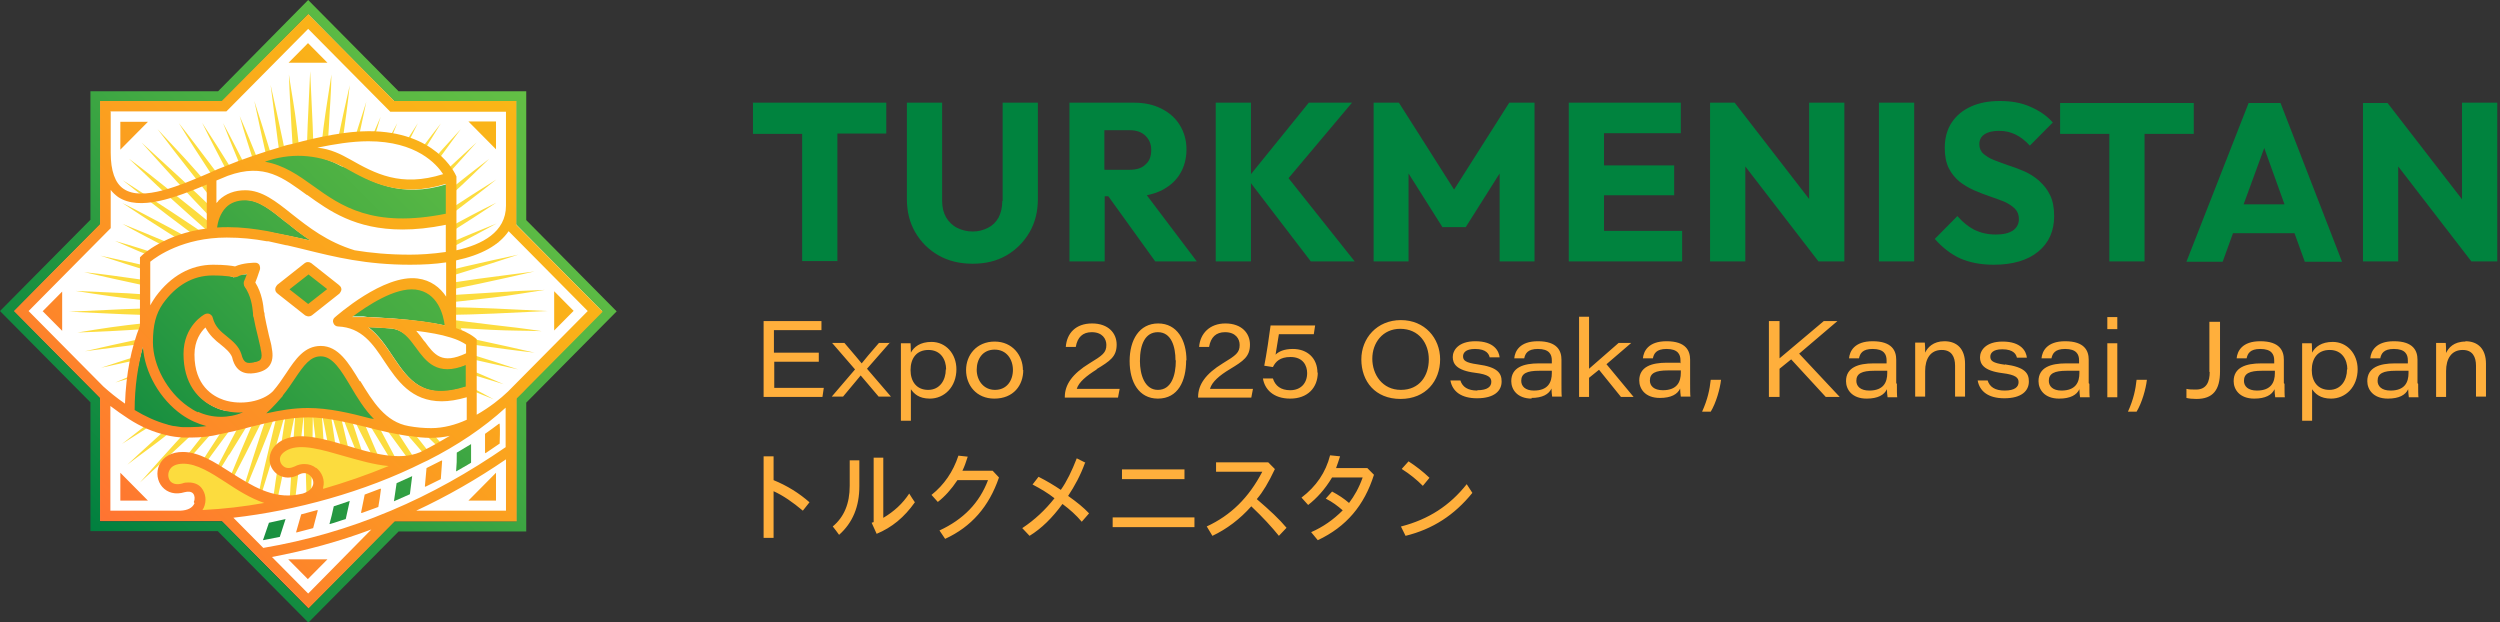<svg width="241" height="60" viewBox="0 0 241 60" fill="none" xmlns="http://www.w3.org/2000/svg">
<rect x="0" y="0" width="241" height="60" fill="#333333" stroke="none"/>
<g clip-path="url(#clip0_2239_1302)">
<path d="M9.678 50.232H21.439L29.74 58.609L38.04 50.232H49.801V38.361L58.101 29.984L49.801 21.606V9.736H38.04L29.74 1.358L21.439 9.736H9.678V21.606L1.378 29.984L9.678 38.361V50.232Z" fill="white"/>
<path d="M44.417 31.633L47.365 31.795C49.32 31.892 50.25 31.86 52.237 31.924C50.282 31.633 49.385 31.536 47.43 31.31L44.513 30.954C43.552 30.825 42.558 30.728 41.565 30.631C40.892 30.566 40.219 30.501 39.546 30.404C40.539 30.404 41.565 30.404 42.558 30.372C46.821 30.307 48.519 30.178 52.781 29.984C48.519 29.79 46.821 29.66 42.558 29.596C41.565 29.596 40.572 29.563 39.578 29.563C40.251 29.498 40.924 29.434 41.597 29.337C43.552 29.143 45.507 28.916 47.462 28.69C49.416 28.463 50.57 28.237 52.525 27.946C50.57 28.011 49.385 28.075 47.43 28.205C45.475 28.334 43.52 28.431 41.565 28.593C40.828 28.625 40.123 28.69 39.386 28.755C39.834 28.657 40.315 28.56 40.764 28.463C42.558 28.108 44.353 27.72 46.148 27.364C47.942 26.976 49.737 26.587 51.532 26.167C49.705 26.393 47.878 26.652 46.084 26.878C44.257 27.137 42.462 27.428 40.636 27.687C40.091 27.784 39.578 27.849 39.033 27.946C39.354 27.849 39.674 27.752 39.995 27.655C40.828 27.396 41.661 27.17 42.494 26.911L44.994 26.135C46.66 25.617 48.327 25.099 49.961 24.55C48.263 24.905 46.564 25.294 44.866 25.682L42.334 26.296C41.501 26.49 40.636 26.717 39.802 26.911C39.45 27.008 39.097 27.073 38.713 27.17C38.905 27.105 39.129 27.008 39.322 26.943C40.091 26.652 40.86 26.329 41.629 26.038L43.937 25.099C45.475 24.453 46.628 24 48.167 23.32C46.564 23.773 45.346 24.129 43.776 24.647L41.405 25.423C40.604 25.682 39.834 25.973 39.033 26.232C38.809 26.296 38.553 26.393 38.328 26.49C38.553 26.393 38.777 26.264 39.001 26.167C39.738 25.779 40.475 25.423 41.245 25.035L43.456 23.903C44.93 23.127 46.404 22.35 47.878 21.542C46.34 22.156 44.802 22.803 43.264 23.45L40.988 24.453C40.219 24.776 39.482 25.132 38.713 25.455C38.489 25.552 38.264 25.649 38.04 25.746C38.392 25.552 38.713 25.326 39.033 25.132C39.77 24.679 40.507 24.226 41.245 23.773L43.456 22.383C44.93 21.445 46.404 20.506 47.846 19.536C46.276 20.312 44.738 21.121 43.199 21.962L40.892 23.191C40.123 23.612 39.354 24.032 38.617 24.453C38.328 24.614 38.04 24.776 37.751 24.938C38.168 24.614 38.617 24.323 39.033 24C39.77 23.45 40.507 22.9 41.245 22.35L43.456 20.701C44.93 19.569 46.404 18.469 47.846 17.304C46.276 18.275 44.738 19.277 43.199 20.28L40.892 21.8C40.123 22.318 39.354 22.835 38.585 23.353C38.2 23.612 37.847 23.87 37.463 24.129C38.008 23.676 38.52 23.191 39.065 22.738C39.802 22.091 40.539 21.445 41.277 20.765L43.488 18.792C44.962 17.466 45.763 16.657 47.173 15.299C45.603 16.496 44.706 17.207 43.167 18.436L40.86 20.28C40.091 20.895 39.322 21.509 38.553 22.156C38.04 22.577 37.527 22.997 37.014 23.418C37.719 22.706 38.392 21.994 39.065 21.25C42.014 18.145 43.103 16.884 45.955 13.714C42.783 16.625 41.565 17.725 38.52 20.701C37.783 21.412 37.046 22.124 36.309 22.868C36.758 22.318 37.207 21.768 37.655 21.218C38.905 19.666 40.123 18.145 41.341 16.593C42.558 15.04 43.231 14.037 44.417 12.453C43.071 13.908 42.302 14.781 40.988 16.269C39.674 17.757 38.392 19.213 37.11 20.733C36.63 21.283 36.181 21.8 35.732 22.35C35.989 21.962 36.245 21.606 36.502 21.218C37.527 19.698 38.553 18.145 39.546 16.593C40.539 15.04 41.533 13.488 42.494 11.903C41.341 13.358 40.251 14.846 39.129 16.302C38.04 17.79 36.918 19.277 35.861 20.765C35.54 21.186 35.252 21.639 34.931 22.059C35.092 21.768 35.252 21.477 35.412 21.186C36.245 19.666 37.078 18.113 37.88 16.56C38.681 15.008 39.514 13.455 40.283 11.87C39.322 13.326 38.392 14.814 37.463 16.302C36.534 17.79 35.636 19.277 34.739 20.798C34.547 21.121 34.354 21.412 34.162 21.736C34.258 21.542 34.322 21.348 34.419 21.153C35.092 19.633 35.732 18.081 36.405 16.528C37.046 14.976 37.687 13.423 38.296 11.87C37.495 13.326 36.726 14.846 35.957 16.334C35.188 17.822 34.45 19.31 33.714 20.83C33.617 21.056 33.489 21.283 33.393 21.509C33.489 21.283 33.553 21.024 33.649 20.798C34.194 19.213 34.707 17.628 35.22 16.043C35.732 14.458 36.213 12.841 36.694 11.256C36.021 12.776 35.412 14.329 34.771 15.881C34.162 17.434 33.521 18.986 32.944 20.539C32.848 20.765 32.752 20.992 32.688 21.218C32.784 20.83 32.88 20.442 32.976 20.054C33.169 19.213 33.393 18.339 33.585 17.498L34.194 14.943C34.579 13.229 34.963 11.515 35.316 9.8C34.771 11.45 34.258 13.132 33.745 14.814L32.976 17.337C32.72 18.178 32.496 19.019 32.239 19.86C32.143 20.183 32.047 20.506 31.951 20.83C32.047 20.28 32.111 19.763 32.207 19.213C32.496 17.369 32.752 15.558 33.008 13.714C33.265 11.87 33.521 10.059 33.714 8.215C33.297 10.027 32.912 11.838 32.528 13.649C32.143 15.461 31.791 17.272 31.438 19.083C31.342 19.536 31.246 20.021 31.15 20.474C31.214 19.73 31.246 19.019 31.31 18.275C31.438 16.302 31.566 14.329 31.695 12.356C31.791 10.383 31.919 9.153 31.951 7.18C31.662 9.153 31.438 10.35 31.182 12.323C30.957 14.296 30.733 16.269 30.541 18.242C30.477 18.922 30.413 19.601 30.317 20.28C30.317 19.277 30.317 18.275 30.284 17.272C30.22 12.97 30.092 11.159 29.9 6.857C29.708 11.159 29.579 12.97 29.515 17.272C29.515 18.275 29.483 19.31 29.483 20.312C29.419 19.633 29.355 18.922 29.259 18.242C29.067 16.269 28.842 14.296 28.618 12.323C28.394 10.35 28.137 9.153 27.849 7.18C27.913 9.153 28.009 10.383 28.105 12.356C28.233 14.329 28.33 16.302 28.49 18.275C28.522 19.019 28.586 19.763 28.65 20.474C28.554 19.989 28.458 19.536 28.362 19.051C28.009 17.24 27.625 15.428 27.272 13.617C26.887 11.806 26.503 9.994 26.086 8.183C26.311 10.027 26.567 11.87 26.791 13.682C27.048 15.525 27.336 17.337 27.593 19.18C27.689 19.73 27.753 20.248 27.849 20.798C27.753 20.474 27.657 20.118 27.56 19.795C27.08 18.113 26.567 16.431 26.086 14.749C25.573 13.067 25.061 11.385 24.516 9.736C24.869 11.45 25.253 13.164 25.638 14.879C26.022 16.593 26.439 18.275 26.855 19.989C26.951 20.377 27.048 20.733 27.112 21.121C27.016 20.895 26.951 20.701 26.855 20.474C26.247 18.922 25.638 17.369 25.029 15.816C24.388 14.264 23.779 12.711 23.106 11.191C23.555 12.808 24.067 14.393 24.58 15.978C25.093 17.563 25.606 19.148 26.15 20.733C26.215 20.959 26.311 21.186 26.375 21.445C26.279 21.218 26.15 20.992 26.054 20.798C25.317 19.31 24.58 17.79 23.811 16.302C23.042 14.814 22.305 13.326 21.503 11.87C22.112 13.423 22.753 14.976 23.394 16.528C24.035 18.081 24.708 19.601 25.349 21.121C25.445 21.348 25.541 21.542 25.638 21.768C25.445 21.445 25.253 21.121 25.029 20.765C24.131 19.277 23.202 17.757 22.305 16.269C21.375 14.781 20.446 13.294 19.485 11.838C20.254 13.423 21.087 14.976 21.888 16.528C22.721 18.081 23.523 19.633 24.356 21.153C24.516 21.445 24.676 21.768 24.836 22.059C24.516 21.606 24.195 21.186 23.875 20.733C22.785 19.245 21.696 17.757 20.606 16.269C19.485 14.781 18.395 13.326 17.241 11.87C18.203 13.455 19.196 15.008 20.222 16.56C21.215 18.113 22.241 19.666 23.266 21.186C23.523 21.574 23.779 21.962 24.035 22.35C23.555 21.8 23.106 21.25 22.625 20.733C21.343 19.245 20.029 17.757 18.715 16.269C17.401 14.781 16.536 13.908 15.19 12.453C16.376 14.037 17.145 15.008 18.363 16.56C19.581 18.113 20.799 19.666 22.048 21.218C22.497 21.768 22.946 22.318 23.394 22.9C22.657 22.156 21.92 21.445 21.151 20.733C18.075 17.757 16.793 16.625 13.652 13.746C16.536 16.949 17.658 18.21 20.606 21.283C21.311 22.027 22.048 22.803 22.785 23.547C22.241 23.094 21.664 22.641 21.119 22.189C19.581 20.927 18.043 19.698 16.504 18.469C14.966 17.24 14.005 16.463 12.434 15.299C13.876 16.657 14.742 17.531 16.184 18.857C17.658 20.183 19.132 21.509 20.606 22.803C21.151 23.288 21.664 23.741 22.209 24.226C21.824 23.967 21.439 23.709 21.055 23.45C19.517 22.415 18.01 21.38 16.472 20.377C14.934 19.375 13.396 18.372 11.825 17.369C13.268 18.534 14.742 19.633 16.184 20.765C17.658 21.865 19.132 22.997 20.606 24.064C21.023 24.388 21.471 24.711 21.888 25.003C21.6 24.841 21.311 24.679 21.023 24.517C19.517 23.676 17.978 22.835 16.44 21.994C14.902 21.186 13.364 20.345 11.793 19.569C13.235 20.539 14.71 21.477 16.184 22.415C17.658 23.353 19.132 24.259 20.638 25.164C20.959 25.358 21.279 25.552 21.6 25.746C21.407 25.649 21.215 25.552 20.991 25.488C19.485 24.808 17.946 24.162 16.408 23.482C14.87 22.835 13.332 22.189 11.793 21.574C13.235 22.383 14.742 23.159 16.216 23.935C17.69 24.711 19.164 25.455 20.67 26.199C20.895 26.329 21.119 26.426 21.343 26.555C21.087 26.458 20.863 26.393 20.606 26.296C19.036 25.746 17.466 25.229 15.863 24.711C14.293 24.194 12.691 23.676 11.088 23.224C12.627 23.903 14.133 24.55 15.671 25.164C17.209 25.779 18.747 26.426 20.318 27.008C20.542 27.105 20.734 27.17 20.959 27.267C20.606 27.17 20.222 27.073 19.837 27.008C18.139 26.587 16.472 26.199 14.774 25.779C13.075 25.391 11.377 25.003 9.678 24.647C11.313 25.197 12.979 25.714 14.646 26.232C16.312 26.749 17.978 27.234 19.645 27.72C19.965 27.817 20.286 27.913 20.638 28.011C20.093 27.913 19.549 27.849 19.004 27.752C17.177 27.461 15.383 27.202 13.556 26.943C11.729 26.684 9.935 26.426 8.108 26.232C9.903 26.652 11.697 27.04 13.492 27.428C15.286 27.817 17.081 28.172 18.876 28.528C19.356 28.625 19.805 28.722 20.286 28.819C19.549 28.755 18.812 28.722 18.107 28.657C16.152 28.528 14.197 28.399 12.242 28.269C10.287 28.172 7.275 28.043 7.275 28.043C7.275 28.043 10.255 28.528 12.21 28.755C14.165 28.981 16.12 29.207 18.075 29.401C18.747 29.466 19.421 29.563 20.125 29.628C19.132 29.628 18.139 29.628 17.145 29.66C12.883 29.725 10.928 29.854 6.666 30.048C10.928 30.242 12.883 30.372 17.145 30.436C18.139 30.436 19.164 30.469 20.158 30.469C19.485 30.534 18.812 30.598 18.139 30.695C16.184 30.889 14.229 31.116 12.274 31.342C10.319 31.569 7.467 32.054 7.467 32.054C7.467 32.054 10.351 31.957 12.306 31.827C14.261 31.698 16.248 31.601 18.203 31.439C18.94 31.407 19.645 31.342 20.382 31.277C19.901 31.375 19.453 31.471 18.972 31.569C17.177 31.924 15.351 32.312 13.556 32.668C11.761 33.056 9.967 33.444 8.172 33.865C9.999 33.639 11.825 33.38 13.652 33.153C15.479 32.895 17.305 32.604 19.1 32.345C19.645 32.28 20.158 32.183 20.702 32.086C20.382 32.183 20.029 32.28 19.709 32.377C18.043 32.862 16.376 33.38 14.71 33.865C13.043 34.383 11.377 34.9 9.742 35.45C11.441 35.094 13.139 34.706 14.838 34.318C16.536 33.93 18.235 33.509 19.901 33.089C20.254 32.992 20.638 32.895 20.991 32.83C20.799 32.927 20.574 32.992 20.382 33.089C18.844 33.703 17.273 34.318 15.735 34.932C14.197 35.579 12.659 36.194 11.12 36.873C12.723 36.42 14.293 35.903 15.895 35.385C17.466 34.868 19.068 34.35 20.638 33.8C20.895 33.703 21.151 33.639 21.407 33.542C21.151 33.671 20.927 33.768 20.67 33.897C19.196 34.641 17.69 35.385 16.216 36.161C14.742 36.938 14.069 37.358 12.595 38.167C14.133 37.552 14.902 37.261 16.408 36.614C17.946 35.967 19.453 35.288 20.991 34.641C21.183 34.544 21.407 34.447 21.6 34.383C21.279 34.577 20.959 34.771 20.638 34.965C19.164 35.87 17.658 36.776 16.184 37.714C14.71 38.652 13.94 39.137 12.466 40.108C14.037 39.331 14.87 38.975 16.408 38.135C17.946 37.294 19.485 36.485 20.991 35.644C21.311 35.482 21.6 35.288 21.92 35.127C21.471 35.45 21.023 35.806 20.542 36.129C19.068 37.229 17.594 38.329 16.12 39.428C14.646 40.528 13.203 41.66 11.761 42.792C13.332 41.822 14.87 40.819 16.408 39.816C17.946 38.814 19.485 37.779 20.991 36.744C21.375 36.485 21.76 36.226 22.145 35.967C21.6 36.453 21.055 36.906 20.51 37.391C19.036 38.684 17.562 40.011 16.088 41.304C14.646 42.63 13.716 43.439 12.274 44.798C13.844 43.601 14.838 42.922 16.376 41.693C17.914 40.463 19.453 39.234 20.959 38.005C21.503 37.585 22.016 37.132 22.561 36.711C21.856 37.423 21.183 38.135 20.478 38.879C17.53 41.984 16.344 43.31 13.492 46.512C16.664 43.601 17.978 42.436 21.055 39.428C21.792 38.717 22.529 37.973 23.298 37.261C22.849 37.811 22.401 38.361 21.952 38.943C20.702 40.496 19.485 42.048 18.267 43.601C18.075 43.86 17.882 44.086 17.754 44.248C16.055 44.248 15.575 45.639 15.992 46.512C16.28 47.062 16.889 47.418 17.786 47.127H17.85L17.69 47.353L17.882 47.094C18.844 46.868 19.388 47.482 19.388 48.161C19.388 48.906 18.779 49.746 17.369 49.746C19.805 49.746 22.209 49.52 24.612 49.164C24.516 49.552 24.452 49.973 24.356 50.361C24.484 49.941 24.612 49.552 24.772 49.132C25.285 49.035 25.798 48.97 26.311 48.873C26.182 49.908 26.054 50.911 25.926 51.946C26.182 50.911 26.407 49.876 26.631 48.808C27.08 48.711 27.496 48.647 27.945 48.55C27.849 50.135 27.785 51.396 27.721 53.143C27.977 51.396 28.169 50.102 28.394 48.453C28.65 48.388 28.906 48.323 29.163 48.259C28.906 48.323 28.65 48.356 28.426 48.388C28.426 48.194 28.458 48.032 28.49 47.838C28.586 47.029 28.682 46.221 28.778 45.444C29.035 45.315 29.259 45.283 29.483 45.283C29.483 46.221 29.547 47.224 29.547 48.194C29.451 48.226 29.355 48.259 29.227 48.291L29.547 48.226C29.611 50.458 29.675 52.366 29.675 52.366H29.964C29.964 52.366 30.028 50.361 30.092 48.097C30.445 48 30.765 47.903 31.118 47.806V47.903C31.374 49.876 31.47 50.199 31.759 52.172C31.695 50.199 31.727 49.843 31.63 47.87V47.676C31.951 47.579 32.303 47.482 32.656 47.353C32.976 48.841 33.297 50.135 33.649 51.687C33.457 50.102 33.297 48.744 33.072 47.224C33.425 47.127 33.778 46.997 34.13 46.868C34.483 48.032 34.867 49.229 35.252 50.393C34.995 49.164 34.739 47.967 34.483 46.738C34.835 46.609 35.22 46.48 35.572 46.35C35.925 47.224 36.309 48.097 36.662 48.97C36.405 48.065 36.117 47.159 35.861 46.253C36.245 46.124 36.598 45.962 36.982 45.833C37.399 46.641 37.847 47.482 38.296 48.291C37.976 47.418 37.623 46.577 37.271 45.703C37.623 45.542 38.008 45.412 38.36 45.251C39.001 46.253 39.642 47.288 40.283 48.259C39.77 47.191 39.225 46.156 38.681 45.089C39.033 44.927 39.386 44.798 39.738 44.636C40.668 45.865 41.437 46.835 42.366 48.032C41.597 46.738 40.924 45.703 40.123 44.442C40.347 44.345 40.572 44.248 40.764 44.151C40.539 44.248 40.315 44.312 40.059 44.377L39.546 43.569C38.553 42.016 37.527 40.463 36.502 38.943C36.245 38.555 35.989 38.199 35.732 37.811C36.181 38.361 36.662 38.879 37.11 39.428C38.392 40.916 39.706 42.404 40.988 43.892L41.084 44.021C41.084 44.021 40.828 44.151 40.7 44.183C40.828 44.118 40.956 44.086 41.084 44.021C42.302 45.38 42.687 45.703 44.001 47.094C42.815 45.509 42.558 45.121 41.341 43.569C40.123 42.016 38.905 40.463 37.655 38.943C37.207 38.393 36.758 37.843 36.309 37.294C37.046 38.005 37.783 38.749 38.52 39.461C41.597 42.436 42.398 43.31 45.539 46.188C42.655 42.986 42.014 41.984 39.065 38.911C38.392 38.199 37.687 37.488 37.014 36.776C37.527 37.197 38.04 37.617 38.553 38.038C39.322 38.652 40.091 39.299 40.86 39.913L43.167 41.757C44.706 42.986 45.699 43.666 47.269 44.862C45.827 43.504 44.962 42.728 43.488 41.401L41.277 39.428C40.539 38.782 39.802 38.135 39.065 37.455C38.52 36.97 38.008 36.517 37.463 36.065C37.847 36.323 38.2 36.582 38.585 36.841C39.354 37.358 40.123 37.876 40.892 38.393L43.199 39.913C44.738 40.916 46.276 41.919 47.846 42.889C46.404 41.725 44.93 40.625 43.456 39.493L41.245 37.843C40.507 37.294 39.77 36.744 39.033 36.194C38.617 35.87 38.2 35.579 37.751 35.256C38.04 35.418 38.328 35.579 38.617 35.741C39.386 36.161 40.155 36.582 40.892 37.002L43.199 38.232C44.738 39.04 44.161 38.652 45.731 39.461C44.289 38.49 44.93 38.749 43.456 37.811L41.245 36.42C40.507 35.967 39.77 35.515 39.033 35.062C38.713 34.868 38.424 34.674 38.104 34.48C38.296 34.577 38.489 34.641 38.681 34.738C39.45 35.062 40.187 35.418 40.956 35.741L43.264 36.744C44.802 37.391 46.052 37.876 47.59 38.49C46.116 37.682 44.93 37.067 43.456 36.291L41.245 35.159C40.507 34.771 39.77 34.415 39.001 34.027C38.777 33.93 38.553 33.8 38.328 33.703C38.553 33.8 38.809 33.865 39.033 33.962C39.834 34.221 40.604 34.512 41.405 34.771L43.776 35.547C45.346 36.065 46.949 36.55 48.551 37.035C47.013 36.356 45.475 35.709 43.937 35.094L41.629 34.156C40.86 33.833 40.091 33.542 39.322 33.251C39.097 33.153 38.905 33.089 38.681 32.992C39.065 33.089 39.418 33.186 39.802 33.251C40.636 33.444 41.501 33.671 42.334 33.865L44.866 34.48C46.564 34.868 48.263 35.256 49.961 35.612C48.295 35.062 46.66 34.544 44.994 34.027L42.494 33.251C41.661 32.992 40.828 32.765 39.995 32.507C39.706 32.41 39.386 32.312 39.097 32.248C39.61 32.345 40.123 32.41 40.604 32.474C41.501 32.604 42.43 32.765 43.328 32.895L46.052 33.283C47.878 33.542 49.705 33.8 51.532 33.994C49.737 33.574 47.942 33.186 46.148 32.798L43.456 32.248C42.558 32.054 41.661 31.892 40.764 31.698C40.315 31.601 39.834 31.504 39.386 31.439C40.091 31.504 40.828 31.536 41.565 31.601C42.558 31.666 43.52 31.73 44.513 31.795L44.417 31.633ZM32.816 39.655C33.361 41.078 33.906 42.469 34.483 43.892C34.226 43.827 33.938 43.73 33.681 43.666L33.457 42.695C33.265 41.854 33.041 40.981 32.848 40.14C32.752 39.752 32.656 39.364 32.56 38.975C32.656 39.202 32.752 39.428 32.816 39.687V39.655ZM32.079 40.334C32.335 41.175 32.56 42.016 32.816 42.857L33.008 43.471C32.816 43.407 32.624 43.342 32.4 43.31C32.271 42.533 32.175 41.757 32.047 40.981C31.951 40.431 31.887 39.913 31.791 39.364C31.887 39.687 31.983 40.011 32.079 40.334ZM28.201 41.078C28.297 40.593 28.394 40.14 28.49 39.655C28.426 40.399 28.394 41.143 28.33 41.854C28.33 42.145 28.297 42.437 28.265 42.728C28.105 42.728 27.977 42.792 27.849 42.825C27.977 42.242 28.073 41.628 28.201 41.046V41.078ZM25.862 39.331C25.958 39.105 26.086 38.911 26.182 38.684C26.118 38.911 26.022 39.137 25.958 39.396C25.413 40.981 24.901 42.566 24.388 44.151C24.099 45.089 23.779 46.059 23.491 46.997C23.106 46.771 22.721 46.544 22.369 46.285C22.785 45.444 23.234 44.636 23.651 43.795C24.388 42.307 25.157 40.819 25.894 39.299L25.862 39.331ZM18.203 44.248C18.203 44.248 18.427 44.021 18.555 43.86C19.869 42.372 21.183 40.884 22.465 39.396C22.946 38.846 23.394 38.329 23.875 37.779C23.619 38.167 23.362 38.555 23.106 38.943C22.08 40.496 21.055 42.016 20.061 43.569C19.805 43.957 19.613 44.28 19.421 44.571C19.036 44.41 18.619 44.28 18.235 44.248H18.203ZM19.741 44.733C19.965 44.474 20.158 44.183 20.414 43.827C21.503 42.339 22.625 40.852 23.683 39.364C24.003 38.943 24.324 38.49 24.644 38.038C24.484 38.329 24.324 38.62 24.163 38.943C23.33 40.463 22.497 42.016 21.696 43.569C21.407 44.151 21.087 44.701 20.799 45.283C20.446 45.056 20.093 44.895 19.741 44.701V44.733ZM22.112 43.827C23.042 42.339 23.939 40.852 24.836 39.331C25.029 39.008 25.221 38.684 25.445 38.329C25.349 38.555 25.253 38.749 25.157 38.975C24.484 40.496 23.843 42.048 23.17 43.601C22.817 44.442 22.465 45.315 22.112 46.156C21.76 45.93 21.407 45.703 21.055 45.477C21.407 44.927 21.76 44.377 22.08 43.827H22.112ZM23.683 47.127C24.067 46.188 24.452 45.251 24.836 44.312C25.445 42.76 26.086 41.207 26.663 39.655C26.759 39.428 26.823 39.234 26.919 39.008C26.823 39.396 26.727 39.752 26.663 40.14C26.247 41.854 25.862 43.536 25.445 45.251C25.253 46.091 25.061 46.9 24.901 47.741C24.484 47.547 24.099 47.353 23.715 47.127H23.683ZM25.125 47.87C25.381 47.029 25.638 46.221 25.894 45.38C26.407 43.698 26.887 42.016 27.368 40.334C27.464 40.011 27.56 39.687 27.657 39.331C27.56 39.849 27.496 40.399 27.4 40.916C27.272 41.693 27.176 42.469 27.048 43.245C26.343 43.827 26.343 44.668 26.759 45.153C26.695 45.574 26.631 45.994 26.567 46.383C26.471 46.997 26.407 47.612 26.311 48.194C25.894 48.097 25.477 47.967 25.093 47.806L25.125 47.87ZM26.695 48.356C26.823 47.741 26.951 47.159 27.08 46.544C27.144 46.221 27.208 45.897 27.272 45.606C27.496 45.703 27.753 45.736 28.073 45.703C28.041 46.415 27.977 47.127 27.945 47.838V48.453C27.496 48.453 27.112 48.453 26.695 48.356ZM29.003 42.695C29.003 42.436 29.067 42.21 29.067 41.951C29.131 41.272 29.227 40.593 29.291 39.913C29.291 40.852 29.291 41.789 29.323 42.695C29.195 42.695 29.099 42.695 29.003 42.695ZM29.996 47.935C29.996 47.127 30.028 46.285 30.06 45.477C30.861 45.962 31.086 47.224 29.996 47.935ZM30.124 42.76C30.124 41.822 30.156 40.884 30.156 39.946C30.22 40.625 30.284 41.304 30.381 41.951C30.381 42.242 30.445 42.533 30.477 42.792C30.349 42.792 30.252 42.76 30.124 42.728V42.76ZM31.15 41.887C31.118 41.143 31.054 40.431 30.989 39.687C31.086 40.14 31.182 40.625 31.278 41.078C31.406 41.757 31.534 42.404 31.662 43.083C31.502 43.051 31.374 43.019 31.214 42.986C31.214 42.63 31.182 42.275 31.15 41.919V41.887ZM35.059 44.021C34.547 42.469 34.066 40.916 33.521 39.364C33.457 39.137 33.361 38.879 33.265 38.652C33.361 38.879 33.489 39.105 33.585 39.331C34.322 40.819 35.059 42.339 35.829 43.827L36.085 44.312C35.732 44.248 35.412 44.151 35.059 44.054V44.021ZM36.63 44.377L36.309 43.601C35.668 42.048 34.995 40.528 34.322 38.975C34.226 38.782 34.162 38.587 34.066 38.393C34.258 38.717 34.45 39.008 34.643 39.331C35.54 40.819 36.469 42.339 37.367 43.827L37.816 44.539C37.431 44.539 37.014 44.442 36.63 44.377ZM35.797 39.396C36.886 40.884 37.976 42.372 39.065 43.86L39.546 44.474C39.161 44.539 38.745 44.571 38.328 44.539L37.816 43.569C36.982 42.016 36.181 40.463 35.348 38.943C35.188 38.652 35.027 38.361 34.867 38.07C35.188 38.49 35.476 38.943 35.797 39.364V39.396Z" fill="#FCDC3E"/>
<path d="M45.539 32.96V40.787C44.353 41.337 43.007 41.79 41.597 41.79C40.86 41.79 39.514 41.628 39.61 41.628C31.534 39.59 27.689 39.073 23.426 40.916C22.785 41.078 22.112 41.24 21.471 41.369C20.478 41.628 19.388 41.757 18.331 41.725C16.472 41.66 14.549 41.143 12.627 39.849C12.627 36.582 13.171 33.736 14.101 31.504V25.035C14.101 25.035 16.312 22.9 20.542 22.48V17.046C21.055 16.819 21.535 16.625 21.984 16.431C23.747 15.72 25.926 14.943 28.201 14.329H28.329C28.329 14.329 28.394 14.264 28.458 14.264C31.021 13.585 33.649 13.067 35.732 13.067C42.046 13.067 43.68 17.046 43.68 17.046V31.989C43.68 31.989 44.866 32.313 45.635 32.927L45.539 32.96ZM21.632 49.747L25.253 53.402C34.162 51.914 42.238 48.388 49.32 43.375V38.167C41.437 46.027 26.791 49.747 17.337 49.747H21.632Z" fill="white"/>
<path d="M29.708 60L20.991 51.202H8.717V38.782L0 29.984L8.717 21.186V8.798H21.023L29.708 0L38.424 8.798H50.73V21.218L59.447 30.016L50.73 38.814V51.234H38.424L29.708 60.032V60ZM9.646 50.264H21.407L29.708 58.642L38.008 50.264H49.769V38.394L58.069 30.016L49.769 21.639V9.736H38.008L29.708 1.358L21.407 9.736H9.646V21.607L1.346 29.984L9.646 38.361V50.232V50.264ZM26.984 51.752L25.349 52.075L25.926 50.394L27.528 50.038L26.984 51.72V51.752ZM33.714 48.291L32.175 48.809C32.015 49.553 31.951 49.811 31.759 50.523C32.303 50.394 32.752 50.2 33.329 50.038L33.714 48.291ZM39.738 45.898L38.232 46.577L37.976 48.324L39.514 47.644L39.738 45.865V45.898ZM45.443 42.792L44.033 43.633C44.033 44.41 44.033 44.701 43.968 45.445C44.449 45.154 44.962 44.895 45.411 44.604V42.792H45.443ZM35.829 40.884L30.701 39.978H27.496L21.856 41.305C27.721 39.978 27.945 33.865 30.957 33.865C33.585 33.865 34.386 38.943 37.463 40.916L35.797 40.852L35.829 40.884ZM40.251 33.509C39.61 32.604 38.873 31.795 37.719 31.666H37.687C37.046 31.601 36.373 31.569 35.7 31.536C35.636 31.536 35.572 31.536 35.508 31.536C36.502 32.28 37.207 33.348 37.847 34.318C39.418 36.647 40.764 38.652 44.994 37.294V35.094C42.206 36.226 41.212 34.836 40.251 33.509ZM33.361 16.172C33.169 16.076 32.976 16.076 32.816 15.978C30.893 14.911 27.852 14.353 25.769 15C25.449 15.097 25.385 15.385 25.385 15.769C27.211 16.06 28.778 17.014 30.22 18.049C32.912 19.989 35.989 22.092 43.071 20.669V17.757C38.617 19.148 35.829 17.531 33.393 16.172H33.361ZM27.56 21.412C26.118 20.248 24.965 19.278 23.683 19.278C22.914 19.278 22.497 19.213 21.792 19.828C20.991 20.539 20.799 21.542 20.734 22.059C21.087 22.059 21.696 21.995 22.08 21.995C23.362 21.995 24.612 22.156 25.894 22.383C26.15 22.415 26.407 22.447 26.663 22.512C27.657 22.706 28.65 22.9 29.772 23.159C29.836 23.159 29.9 23.159 29.964 23.191C29.067 22.609 28.297 21.995 27.593 21.412H27.56ZM17.692 39.615C15.577 38.127 14.005 35.774 13.812 33.283C13.3 35.062 12.787 37.456 12.755 39.72C13.716 40.302 14.998 40.819 16.12 41.111C16.184 41.111 16.312 41.143 16.376 41.143C16.568 41.175 16.761 41.208 16.953 41.208C17.209 41.24 17.434 41.24 17.69 41.272C17.85 41.272 17.978 41.369 18.139 41.369C18.235 41.369 18.459 41.499 18.587 41.499C19.1 41.499 20.256 41.272 20.769 41.208C19.936 40.981 18.429 40.237 17.692 39.72V39.615ZM25.221 33.671C25.221 33.671 25.093 33.121 24.997 32.636C24.804 31.86 24.612 31.019 24.548 30.631C24.548 30.534 24.548 30.372 24.484 30.21C24.42 29.531 24.324 28.528 23.651 27.623C23.555 27.461 23.523 27.267 23.651 27.073C23.651 27.073 23.747 26.879 23.907 26.426C23.587 26.491 23.074 26.393 22.817 26.523C22.689 26.588 22.692 26.154 22.561 26.749C22.561 26.749 21.981 26.426 20.571 26.426C18.68 26.426 16.953 27.364 15.703 29.078C15.03 30.016 14.613 31.245 14.613 32.895C14.613 35.159 16.023 37.941 18.01 39.331C18.876 39.946 20.286 40.367 21.856 40.334C22.497 40.237 23.333 39.842 23.846 39.615C23.077 39.648 22.016 39.72 21.311 39.493C19.1 38.749 17.818 36.841 17.818 34.221C17.818 31.601 19.805 30.437 19.901 30.404C20.029 30.34 19.997 30.695 20.158 30.728C20.286 30.793 20.318 30.728 20.35 30.89C20.574 31.73 21.119 32.507 21.728 32.992C22.273 33.445 22.817 33.671 23.074 34.447C23.298 35.353 23.875 35.094 24.58 34.965C24.901 34.9 25.125 34.803 25.221 34.674C25.349 34.512 25.349 34.156 25.221 33.671ZM40.091 27.817C38.072 27.558 35.348 29.369 33.842 30.501H35.027C35.027 30.501 35.316 30.534 35.444 30.566C36.149 30.566 36.854 30.631 37.591 30.695C37.655 30.695 37.719 30.695 37.783 30.695H37.847C39.802 30.857 41.661 31.084 43.039 31.407C43.039 30.243 42.302 28.076 40.155 27.817H40.091ZM29.772 26.038L32.175 27.914L29.772 29.79L27.368 27.914L29.772 26.038Z" fill="url(#paint0_linear_2239_1302)"/>
<path d="M27.817 53.919H31.566L29.675 55.827L27.785 53.919H27.817ZM29.708 4.14L27.817 6.048H31.566L29.675 4.14H29.708ZM47.814 11.709H45.154L47.814 14.393V11.709ZM55.313 29.984L53.422 28.075V31.86L55.313 29.951V29.984ZM47.814 48.259V45.574L45.154 48.259H47.814ZM11.601 48.259H14.261L11.601 45.574V48.259ZM4.102 29.984L5.993 31.892V28.108L4.102 30.016V29.984ZM11.601 11.741V14.426L14.261 11.741H11.601ZM48.167 40.852C47.718 41.175 47.269 41.531 46.789 41.854V43.698L48.167 42.76C48.167 42.242 48.231 41.596 48.167 40.852ZM41.148 45.154L40.988 46.932L42.494 46.189L42.623 44.41L41.148 45.154ZM35.22 47.709L34.867 49.455L36.469 48.873C36.598 48.162 36.63 47.87 36.726 47.127C36.181 47.353 35.668 47.515 35.188 47.709H35.22ZM29.067 49.65L28.586 51.331L30.188 50.911L30.637 49.197L29.067 49.617V49.65ZM29.067 49.65L28.586 51.331L30.188 50.911L30.637 49.197L29.067 49.617V49.65ZM35.22 47.709L34.867 49.455L36.469 48.873C36.598 48.162 36.63 47.87 36.726 47.127C36.181 47.353 35.668 47.515 35.188 47.709H35.22ZM41.148 45.154L40.988 46.932L42.494 46.189L42.623 44.41L41.148 45.154ZM48.167 40.852C47.718 41.175 47.269 41.531 46.789 41.854V43.698L48.167 42.76C48.167 42.242 48.231 41.596 48.167 40.852ZM48.167 40.852C47.718 41.175 47.269 41.531 46.789 41.854V43.698L48.167 42.76C48.167 42.242 48.231 41.596 48.167 40.852ZM41.148 45.154L40.988 46.932L42.494 46.189L42.623 44.41L41.148 45.154ZM35.22 47.709L34.867 49.455L36.469 48.873C36.598 48.162 36.63 47.87 36.726 47.127C36.181 47.353 35.668 47.515 35.188 47.709H35.22ZM29.067 49.65L28.586 51.331L30.188 50.911L30.637 49.197L29.067 49.617V49.65ZM29.067 49.65L28.586 51.331L30.188 50.911L30.637 49.197L29.067 49.617V49.65ZM35.22 47.709L34.867 49.455L36.469 48.873C36.598 48.162 36.63 47.87 36.726 47.127C36.181 47.353 35.668 47.515 35.188 47.709H35.22ZM41.148 45.154L40.988 46.932L42.494 46.189L42.623 44.41L41.148 45.154ZM48.167 40.852C47.718 41.175 47.269 41.531 46.789 41.854V43.698L48.167 42.76C48.167 42.242 48.231 41.596 48.167 40.852ZM48.167 40.852C47.718 41.175 47.269 41.531 46.789 41.854V43.698L48.167 42.76C48.167 42.242 48.231 41.596 48.167 40.852ZM41.148 45.154L40.988 46.932L42.494 46.189L42.623 44.41L41.148 45.154ZM35.22 47.709L34.867 49.455L36.469 48.873C36.598 48.162 36.63 47.87 36.726 47.127C36.181 47.353 35.668 47.515 35.188 47.709H35.22ZM29.067 49.65L28.586 51.331L30.188 50.911L30.637 49.197L29.067 49.617V49.65ZM29.067 49.65L28.586 51.331L30.188 50.911L30.637 49.197L29.067 49.617V49.65ZM35.22 47.709L34.867 49.455L36.469 48.873C36.598 48.162 36.63 47.87 36.726 47.127C36.181 47.353 35.668 47.515 35.188 47.709H35.22ZM41.148 45.154L40.988 46.932L42.494 46.189L42.623 44.41L41.148 45.154ZM48.167 40.852C47.718 41.175 47.269 41.531 46.789 41.854V43.698L48.167 42.76C48.167 42.242 48.231 41.596 48.167 40.852ZM32.688 27.526L30.028 25.423C29.836 25.294 29.579 25.294 29.419 25.423L26.759 27.526C26.759 27.526 26.567 27.752 26.567 27.914C26.567 28.075 26.631 28.205 26.759 28.302L29.419 30.404C29.419 30.404 29.611 30.501 29.74 30.501C29.868 30.501 29.964 30.469 30.06 30.404L32.72 28.302C32.72 28.302 32.912 28.075 32.912 27.914C32.912 27.752 32.848 27.623 32.72 27.526H32.688ZM29.74 29.369L27.881 27.914L29.74 26.458L31.598 27.914L29.74 29.369ZM48.167 40.852C47.718 41.175 47.269 41.531 46.789 41.854V43.698L48.167 42.76C48.167 42.242 48.231 41.596 48.167 40.852ZM40.988 46.932L42.494 46.189L42.623 44.41L41.148 45.154L40.988 46.932ZM34.867 49.455L36.469 48.873C36.598 48.162 36.63 47.87 36.726 47.127C36.181 47.353 35.668 47.515 35.188 47.709L34.835 49.455H34.867ZM28.554 51.331L30.156 50.911L30.605 49.197L29.035 49.617L28.554 51.299V51.331ZM32.656 27.493L29.996 25.391C29.804 25.261 29.547 25.261 29.387 25.391L26.727 27.493C26.727 27.493 26.535 27.72 26.535 27.881C26.535 28.043 26.599 28.172 26.727 28.27L29.387 30.372C29.387 30.372 29.579 30.469 29.708 30.469C29.836 30.469 29.932 30.437 30.028 30.372L32.688 28.27C32.688 28.27 32.88 28.043 32.88 27.881C32.88 27.72 32.816 27.59 32.688 27.493H32.656ZM29.708 29.337L27.849 27.881L29.708 26.426L31.566 27.881L29.708 29.337ZM49.769 21.574V9.736H38.008L29.708 1.358L21.375 9.736H9.646V21.606L1.346 29.984L9.646 38.361V50.232H21.407L25.061 53.919L29.74 58.641L38.04 50.264H49.801V38.426C50.346 37.908 50.698 37.52 50.763 37.455L58.101 30.048L49.769 21.671V21.574ZM10.64 10.739H21.824L29.708 2.782L37.623 10.771H48.776V19.827C48.776 22.383 46.468 23.579 44.001 24.129V17.013C43.84 16.625 41.95 12.647 35.54 12.647C33.457 12.647 30.797 13.164 28.169 13.876C27.849 13.941 27.528 14.005 27.176 14.135C25.221 14.717 23.298 15.364 21.664 16.043C21.215 16.205 20.766 16.399 20.286 16.625C17.369 17.887 13.716 19.439 11.921 18.21C11.088 17.66 10.672 16.463 10.672 14.717V10.803L10.64 10.739ZM34.675 36.744C33.617 34.997 32.624 33.348 30.925 33.348C29.355 33.348 28.49 34.609 27.593 35.968C27.208 36.55 26.791 37.164 26.311 37.714C25.317 38.717 23.234 39.105 21.568 38.555C20.51 38.199 18.747 37.164 18.747 34.189C18.747 32.83 19.356 31.989 19.805 31.569C20.19 32.313 20.734 32.798 21.279 33.218C21.76 33.606 22.177 33.962 22.369 34.415C22.785 36.291 24.195 36.032 24.74 35.935C25.349 35.806 25.766 35.579 26.022 35.191C26.375 34.641 26.279 33.962 26.182 33.445C26.182 33.315 26.054 32.862 25.926 32.345C25.766 31.666 25.573 30.76 25.509 30.404C25.509 30.307 25.509 30.178 25.445 30.048C25.381 29.369 25.253 28.27 24.612 27.234C24.708 26.976 24.869 26.587 25.061 25.973C25.093 25.811 25.061 25.649 24.997 25.52C24.901 25.391 24.772 25.326 24.612 25.326C24.484 25.326 23.458 25.326 22.657 25.682C22.337 25.617 21.696 25.52 20.542 25.52C18.363 25.52 16.472 26.62 15.03 28.561C15.03 28.561 14.71 29.013 14.485 29.434V25.229C15.126 24.712 17.658 22.9 21.856 22.9C23.234 22.9 24.484 23.03 25.702 23.256H25.862C26.439 23.385 27.016 23.515 27.593 23.644H27.657C28.265 23.773 28.842 23.935 29.419 24.065C32.303 24.776 35.284 25.52 39.546 25.52C40.796 25.52 41.95 25.455 43.007 25.294V28.593C42.43 27.72 41.533 27.008 40.251 26.846C36.982 26.426 32.464 30.437 32.271 30.598C32.111 30.728 32.047 30.954 32.143 31.148C32.207 31.342 32.4 31.472 32.592 31.472C34.867 31.569 35.957 33.154 37.078 34.868C38.296 36.679 39.642 38.685 42.59 38.685C43.295 38.685 44.097 38.555 44.994 38.296V40.464C43.936 40.949 42.751 41.272 41.565 41.272C40.86 41.272 40.123 41.208 39.418 41.078C37.142 40.69 35.925 38.685 34.739 36.744H34.675ZM36.053 40.399C36.053 40.399 35.828 40.334 35.7 40.334C33.745 39.817 31.695 39.331 29.675 39.331C28.297 39.331 26.984 39.558 25.67 39.849C26.407 39.17 26.984 38.49 27.208 38.232C27.208 38.232 27.272 38.167 27.272 38.135C27.272 38.135 27.272 38.07 27.304 38.07C27.721 37.553 28.073 37.035 28.394 36.55C29.323 35.159 29.932 34.35 30.925 34.35C32.079 34.35 32.88 35.709 33.81 37.261C34.419 38.296 35.123 39.461 36.053 40.399ZM19.1 39.752C18.715 39.59 18.395 39.364 18.107 39.17C16.12 37.779 14.742 35.224 14.742 32.992C14.742 31.342 15.03 30.242 15.703 29.272C16.953 27.526 18.587 26.555 20.478 26.555C21.92 26.555 22.497 26.717 22.497 26.717C22.625 26.749 22.753 26.717 22.881 26.684C23.138 26.523 23.49 26.458 23.811 26.393C23.651 26.846 23.555 27.04 23.555 27.04C23.458 27.202 23.49 27.428 23.555 27.59C24.195 28.496 24.324 29.499 24.388 30.178C24.388 30.34 24.388 30.501 24.452 30.598C24.516 30.986 24.708 31.86 24.901 32.604C24.997 33.089 25.125 33.477 25.125 33.639C25.253 34.156 25.253 34.48 25.125 34.641C25.061 34.771 24.836 34.868 24.484 34.932C23.811 35.062 23.49 35.03 23.266 34.124C23.01 33.348 22.433 32.895 21.888 32.442C21.279 31.957 20.734 31.504 20.51 30.631C20.478 30.469 20.382 30.372 20.222 30.275C20.093 30.21 19.933 30.21 19.773 30.275C19.677 30.307 17.69 31.407 17.69 34.124C17.69 36.841 18.972 38.685 21.183 39.461C21.888 39.687 22.689 39.817 23.426 39.752C22.048 40.334 20.446 40.334 19.068 39.687L19.1 39.752ZM19.901 41.078C19.388 41.143 18.876 41.175 18.363 41.175C18.267 41.175 18.171 41.175 18.075 41.175C17.914 41.175 17.786 41.175 17.626 41.175C17.369 41.175 17.113 41.11 16.857 41.078C16.664 41.078 16.504 41.013 16.344 40.981C16.28 40.981 16.216 40.949 16.12 40.916C15.03 40.625 13.94 40.108 12.979 39.526C12.979 37.261 13.3 35.224 13.78 33.445C13.94 35.903 15.415 38.49 17.53 39.978C18.267 40.496 19.068 40.852 19.901 41.078ZM33.297 16.205C35.732 17.563 38.52 19.116 42.975 17.725V20.604C35.893 22.027 32.848 19.827 30.188 17.919C28.746 16.884 27.368 15.914 25.541 15.59C25.67 15.558 25.798 15.493 25.926 15.461C28.362 14.684 30.989 14.943 33.233 16.172H33.297V16.205ZM30.605 14.232C32.175 13.908 33.906 13.617 35.508 13.617C40.155 13.617 42.078 15.817 42.719 16.787C38.617 18.081 36.149 16.722 33.745 15.364C32.88 14.879 31.887 14.361 30.573 14.232H30.605ZM29.611 18.792C31.727 20.313 34.226 22.124 38.809 22.124C40.027 22.124 41.405 21.994 42.975 21.671V24.291C41.661 24.485 40.411 24.55 39.514 24.55C37.495 24.55 35.764 24.388 34.194 24.129C31.534 23.321 29.74 21.898 28.137 20.636C26.599 19.407 25.253 18.34 23.651 18.34C22.625 18.34 21.76 18.663 21.087 19.31C21.023 19.407 20.959 19.504 20.863 19.569V17.401C21.247 17.24 21.632 17.078 21.952 16.949C25.509 15.655 27.336 17.175 29.579 18.792H29.611ZM29.868 23.159C29.868 23.159 29.74 23.159 29.675 23.127C28.586 22.868 27.56 22.641 26.567 22.447C26.311 22.383 26.054 22.35 25.83 22.286C24.548 22.059 23.298 21.898 22.016 21.898C21.664 21.898 21.279 21.898 20.927 21.93C20.991 21.412 21.215 20.571 21.792 19.989C22.241 19.536 22.881 19.31 23.619 19.31C24.901 19.31 26.054 20.215 27.496 21.38C28.201 21.93 28.971 22.577 29.868 23.159ZM42.911 31.375C41.597 31.051 39.77 30.825 37.847 30.695C37.847 30.695 36.213 30.598 35.508 30.566C35.38 30.566 35.22 30.566 35.092 30.566C34.707 30.566 34.322 30.566 33.938 30.566C35.412 29.466 38.072 27.687 40.059 27.914C42.174 28.172 42.751 30.307 42.879 31.439L42.911 31.375ZM37.847 34.318C37.175 33.348 36.502 32.313 35.508 31.569C35.572 31.569 35.636 31.569 35.7 31.569C36.373 31.569 37.014 31.633 37.655 31.666H37.687C38.841 31.795 39.45 32.636 40.091 33.509C41.052 34.836 42.142 36.323 44.898 35.191V37.261C40.7 38.587 39.354 36.582 37.816 34.286L37.847 34.318ZM40.924 32.927C40.668 32.571 40.411 32.215 40.123 31.892C41.405 32.054 42.526 32.248 43.328 32.507C43.328 32.507 44.225 32.733 44.93 33.218V34.059C42.59 35.159 41.885 34.221 40.924 32.895V32.927ZM2.756 29.984L10.672 21.994V18.307C10.864 18.566 11.12 18.792 11.377 18.986C13.46 20.377 16.921 19.051 19.933 17.79V22.027C15.895 22.544 13.748 24.55 13.652 24.647L13.492 24.808V31.407C12.659 33.477 12.146 36.032 12.05 38.911C11.248 38.361 10.543 37.779 9.967 37.261L2.756 29.984ZM18.747 48.517C18.555 48.97 18.075 49.197 17.401 49.229H10.64V39.137C11.184 39.558 11.793 39.978 12.434 40.399C13.588 41.143 14.774 41.66 16.055 41.951C16.568 42.081 17.113 42.145 17.626 42.178H17.69C17.85 42.178 18.042 42.178 18.203 42.178H18.491C19.388 42.178 20.286 42.081 21.215 41.854C22.177 41.66 23.138 41.434 24.067 41.175C25.894 40.722 27.785 40.237 29.708 40.237C31.63 40.237 33.585 40.755 35.476 41.208C36.694 41.531 37.976 41.822 39.258 42.016H39.482C40.155 42.145 40.86 42.21 41.533 42.21C42.174 42.21 42.751 42.145 43.36 42.016C42.494 42.534 41.597 43.051 40.668 43.504L40.475 43.601C38.456 44.442 35.893 43.698 33.425 42.954C31.118 42.275 28.971 41.66 27.368 42.372C26.567 42.728 26.054 43.375 25.99 44.118C25.926 44.765 26.247 45.38 26.759 45.736C27.368 46.124 28.105 46.156 28.842 45.736C29.355 45.477 29.675 45.671 29.836 45.8C30.124 46.027 30.252 46.383 30.188 46.706C30.092 47.094 29.772 47.385 29.195 47.579C29.035 47.612 28.874 47.644 28.714 47.676C26.311 48.129 24.227 46.803 22.241 45.542C20.67 44.539 19.196 43.569 17.626 43.569C16.536 43.569 15.735 44.022 15.351 44.83C15.03 45.542 15.158 46.383 15.639 46.932C16.152 47.515 16.921 47.709 17.786 47.45C18.139 47.353 18.459 47.385 18.619 47.579C18.779 47.773 18.812 48.097 18.683 48.388L18.747 48.517ZM30.477 45.121C30.156 44.862 29.772 44.733 29.355 44.733C29.035 44.733 28.714 44.798 28.426 44.959C28.009 45.154 27.625 45.186 27.336 44.959C27.112 44.798 26.984 44.539 26.984 44.248C26.984 43.892 27.304 43.569 27.785 43.342C29.035 42.76 31.021 43.342 33.137 43.957C34.515 44.345 36.021 44.798 37.463 44.927C35.348 45.8 33.265 46.512 31.15 47.127V46.997C31.342 46.286 31.053 45.542 30.477 45.089V45.121ZM19.517 49.164C19.517 49.164 19.581 49.035 19.645 48.938C19.933 48.291 19.837 47.547 19.421 47.03C19.132 46.674 18.683 46.512 18.203 46.512C17.978 46.512 17.786 46.512 17.562 46.609C17.081 46.739 16.697 46.674 16.44 46.415C16.216 46.156 16.152 45.736 16.312 45.38C16.504 44.927 16.985 44.701 17.69 44.701C18.972 44.701 20.35 45.574 21.792 46.512C22.914 47.256 24.131 48.032 25.477 48.485C23.49 48.841 21.536 49.067 19.549 49.164H19.517ZM29.708 57.218L26.214 53.693C29.483 53.078 32.688 52.205 35.797 51.04L29.708 57.218ZM48.776 49.229H40.123C43.103 47.838 45.987 46.189 48.776 44.28V49.229ZM48.776 43.084C45.218 45.542 41.533 47.612 37.687 49.229L37.527 49.294C33.617 50.943 29.547 52.108 25.381 52.819L22.497 49.908C28.458 49.229 35.092 47.45 40.828 44.571C40.828 44.571 41.084 44.442 41.245 44.377C44.065 42.954 46.628 41.24 48.743 39.299V43.084H48.776ZM48.968 37.746C48.263 38.426 47.205 39.267 45.955 39.978V32.701L45.763 32.539C45.186 32.086 44.417 31.763 43.968 31.633V25.1C46.404 24.582 48.102 23.644 49.032 22.286L56.659 29.984L48.968 37.746ZM48.135 40.819C47.686 41.143 47.237 41.499 46.757 41.822V43.666L48.135 42.728C48.135 42.21 48.199 41.563 48.135 40.819ZM40.956 46.9L42.462 46.156L42.59 44.377L41.116 45.121L40.956 46.9ZM34.835 49.423L36.437 48.841C36.566 48.129 36.598 47.838 36.694 47.094C36.149 47.321 35.636 47.482 35.156 47.676L34.803 49.423H34.835ZM32.848 27.849C32.848 27.849 32.784 27.558 32.656 27.461L29.996 25.358C29.804 25.229 29.547 25.229 29.387 25.358L26.727 27.461C26.727 27.461 26.535 27.687 26.535 27.849C26.535 28.011 26.599 28.14 26.727 28.237L29.387 30.34C29.387 30.34 29.579 30.437 29.708 30.437C29.836 30.437 29.932 30.404 30.028 30.34L32.688 28.237C32.688 28.237 32.88 28.011 32.88 27.849H32.848ZM29.708 29.305L27.849 27.849L29.708 26.393L31.566 27.849L29.708 29.305ZM28.554 51.299L30.156 50.879L30.605 49.164L29.035 49.585L28.554 51.267V51.299ZM29.035 49.617L28.554 51.299L30.156 50.879L30.605 49.164L29.035 49.585V49.617ZM35.188 47.676L34.835 49.423L36.437 48.841C36.566 48.129 36.598 47.838 36.694 47.094C36.149 47.321 35.636 47.482 35.156 47.676H35.188ZM41.116 45.121L40.956 46.9L42.462 46.156L42.59 44.377L41.116 45.121ZM48.135 40.819C47.686 41.143 47.237 41.499 46.757 41.822V43.666L48.135 42.728C48.135 42.21 48.199 41.563 48.135 40.819ZM48.135 40.819C47.686 41.143 47.237 41.499 46.757 41.822V43.666L48.135 42.728C48.135 42.21 48.199 41.563 48.135 40.819ZM41.116 45.121L40.956 46.9L42.462 46.156L42.59 44.377L41.116 45.121ZM35.188 47.676L34.835 49.423L36.437 48.841C36.566 48.129 36.598 47.838 36.694 47.094C36.149 47.321 35.636 47.482 35.156 47.676H35.188ZM29.035 49.617L28.554 51.299L30.156 50.879L30.605 49.164L29.035 49.585V49.617ZM29.035 49.617L28.554 51.299L30.156 50.879L30.605 49.164L29.035 49.585V49.617ZM35.188 47.676L34.835 49.423L36.437 48.841C36.566 48.129 36.598 47.838 36.694 47.094C36.149 47.321 35.636 47.482 35.156 47.676H35.188ZM41.116 45.121L40.956 46.9L42.462 46.156L42.59 44.377L41.116 45.121ZM48.135 40.819C47.686 41.143 47.237 41.499 46.757 41.822V43.666L48.135 42.728C48.135 42.21 48.199 41.563 48.135 40.819ZM48.135 40.819C47.686 41.143 47.237 41.499 46.757 41.822V43.666L48.135 42.728C48.135 42.21 48.199 41.563 48.135 40.819ZM41.116 45.121L40.956 46.9L42.462 46.156L42.59 44.377L41.116 45.121ZM35.188 47.676L34.835 49.423L36.437 48.841C36.566 48.129 36.598 47.838 36.694 47.094C36.149 47.321 35.636 47.482 35.156 47.676H35.188ZM29.035 49.617L28.554 51.299L30.156 50.879L30.605 49.164L29.035 49.585V49.617ZM29.035 49.617L28.554 51.299L30.156 50.879L30.605 49.164L29.035 49.585V49.617ZM35.188 47.676L34.835 49.423L36.437 48.841C36.566 48.129 36.598 47.838 36.694 47.094C36.149 47.321 35.636 47.482 35.156 47.676H35.188ZM41.116 45.121L40.956 46.9L42.462 46.156L42.59 44.377L41.116 45.121ZM48.135 40.819C47.686 41.143 47.237 41.499 46.757 41.822V43.666L48.135 42.728C48.135 42.21 48.199 41.563 48.135 40.819ZM48.135 40.819C47.686 41.143 47.237 41.499 46.757 41.822V43.666L48.135 42.728C48.135 42.21 48.199 41.563 48.135 40.819ZM41.116 45.121L40.956 46.9L42.462 46.156L42.59 44.377L41.116 45.121ZM35.188 47.676L34.835 49.423L36.437 48.841C36.566 48.129 36.598 47.838 36.694 47.094C36.149 47.321 35.636 47.482 35.156 47.676H35.188ZM29.035 49.617L28.554 51.299L30.156 50.879L30.605 49.164L29.035 49.585V49.617ZM48.135 40.819C47.686 41.143 47.237 41.499 46.757 41.822V43.666L48.135 42.728C48.135 42.21 48.199 41.563 48.135 40.819ZM41.116 45.121L40.956 46.9L42.462 46.156L42.59 44.377L41.116 45.121ZM35.188 47.676L34.835 49.423L36.437 48.841C36.566 48.129 36.598 47.838 36.694 47.094C36.149 47.321 35.636 47.482 35.156 47.676H35.188ZM29.035 49.617L28.554 51.299L30.156 50.879L30.605 49.164L29.035 49.585V49.617Z" fill="url(#paint1_linear_2239_1302)"/>
<path d="M72.554 9.898H85.437V12.873H80.726V25.164H77.329V12.906H72.587V9.93L72.554 9.898ZM96.622 19.375C96.622 19.989 96.494 20.507 96.269 20.96C96.013 21.412 95.692 21.736 95.244 21.962C94.795 22.189 94.314 22.318 93.77 22.318C93.225 22.318 92.712 22.189 92.263 21.962C91.815 21.736 91.462 21.38 91.206 20.96C90.949 20.507 90.821 19.989 90.821 19.342V9.898H87.424V19.181C87.424 20.377 87.681 21.445 88.225 22.383C88.77 23.321 89.507 24.065 90.469 24.614C91.43 25.164 92.52 25.423 93.77 25.423C95.019 25.423 96.077 25.164 97.038 24.614C97.968 24.065 98.705 23.321 99.25 22.383C99.794 21.445 100.051 20.377 100.051 19.181V9.898H96.654V19.375H96.622ZM110.53 18.792L115.369 25.197H111.363L106.845 18.922H106.492V25.197H103.095V9.898H109.312C110.338 9.898 111.203 10.092 111.972 10.48C112.741 10.868 113.318 11.385 113.735 12.065C114.151 12.744 114.376 13.52 114.376 14.393C114.376 15.332 114.151 16.108 113.735 16.787C113.318 17.466 112.709 17.984 111.94 18.372C111.524 18.566 111.043 18.728 110.53 18.825V18.792ZM106.492 16.367H108.896C109.569 16.367 110.082 16.205 110.434 15.849C110.819 15.526 110.979 15.04 110.979 14.458C110.979 13.876 110.787 13.456 110.434 13.1C110.082 12.744 109.569 12.55 108.896 12.55H106.46V16.334L106.492 16.367ZM130.367 9.898H126.169L120.593 16.787V9.898H117.196V25.197H120.593V17.66L126.361 25.197H130.592L124.214 17.175L130.335 9.898H130.367ZM140.174 18.275L134.854 9.898H132.418V25.197H135.783V16.722L139.052 21.898H141.295L144.564 16.722V25.197H147.929V9.898H145.493L140.174 18.275ZM154.627 18.825H161.389V15.946H154.627V12.841H162.03V9.898H151.23V25.197H162.158V22.253H154.627V18.825ZM174.4 19.181L167.221 9.898H164.85V25.197H168.247V16.043L175.297 25.197H177.797V9.898H174.4V19.181ZM181.13 25.197H184.527V9.898H181.13V25.197ZM196.544 17.402C196.128 17.046 195.679 16.755 195.166 16.528C194.654 16.302 194.141 16.108 193.628 15.946C193.115 15.784 192.667 15.59 192.218 15.429C191.801 15.267 191.449 15.04 191.193 14.814C190.936 14.588 190.808 14.264 190.808 13.908C190.808 13.488 190.968 13.164 191.321 12.938C191.673 12.712 192.122 12.614 192.731 12.614C193.34 12.614 193.82 12.744 194.301 12.97C194.782 13.197 195.23 13.553 195.679 14.038L197.89 11.806C197.313 11.159 196.608 10.674 195.711 10.286C194.846 9.898 193.852 9.736 192.795 9.736C191.737 9.736 190.84 9.898 190.039 10.253C189.238 10.609 188.597 11.127 188.148 11.806C187.699 12.485 187.475 13.294 187.475 14.264C187.475 15.04 187.603 15.687 187.86 16.205C188.116 16.722 188.469 17.143 188.885 17.499C189.302 17.822 189.782 18.113 190.295 18.34C190.808 18.566 191.321 18.76 191.801 18.922C192.314 19.084 192.763 19.278 193.211 19.439C193.628 19.633 193.981 19.86 194.237 20.119C194.493 20.377 194.622 20.701 194.622 21.121C194.622 21.574 194.429 21.962 194.045 22.221C193.66 22.48 193.115 22.609 192.41 22.609C191.609 22.609 190.936 22.447 190.327 22.156C189.718 21.833 189.206 21.412 188.693 20.83L186.514 23.03C187.251 23.871 188.052 24.485 188.949 24.906C189.847 25.294 190.904 25.52 192.186 25.52C194.013 25.52 195.455 25.1 196.48 24.259C197.506 23.418 198.019 22.286 198.019 20.83C198.019 20.022 197.89 19.342 197.634 18.825C197.378 18.275 197.025 17.854 196.608 17.466L196.544 17.402ZM211.478 12.906V9.93H198.595V12.906H203.338V25.197H206.735V12.906H211.446H211.478ZM219.843 9.93L225.771 25.229H222.182L221.189 22.48H215.26L214.266 25.229H210.773L216.766 9.93H219.843ZM220.227 19.698L218.272 14.264L216.285 19.698H220.195H220.227ZM237.34 9.93V19.213L230.162 9.93H227.79V25.197H231.187V16.043L238.238 25.197H240.737V9.898H237.34V9.93Z" fill="#00833E"/>
<path d="M116.651 37.488H120.785L120.625 38.329H115.498V38.264C115.498 37.067 116.235 36.032 117.869 35.03C119.151 34.253 119.503 33.995 119.503 33.251C119.503 32.669 119.119 32.022 118.093 32.022C117.228 32.022 116.715 32.507 116.555 33.445H115.594C115.69 32.151 116.619 31.181 118.125 31.181C119.696 31.181 120.497 32.119 120.497 33.218C120.497 34.383 119.856 34.803 118.574 35.58C117.549 36.194 116.843 36.809 116.651 37.456V37.488ZM127.002 35.935C127.002 34.544 126.041 33.639 124.631 33.639C123.766 33.639 123.253 33.898 122.964 34.189C123.029 33.768 123.189 32.83 123.285 32.216H126.65L126.778 31.375H122.484C122.388 32.183 122.067 34.318 121.875 35.256L122.708 35.385C122.964 34.868 123.381 34.415 124.407 34.415C125.624 34.415 126.009 35.256 126.009 35.968C126.009 36.938 125.4 37.617 124.375 37.617C123.477 37.617 122.932 37.197 122.708 36.485H121.747C121.907 37.488 122.708 38.426 124.375 38.426C126.041 38.426 127.034 37.391 127.034 35.903L127.002 35.935ZM138.828 34.642C138.828 36.712 137.45 38.458 135.014 38.458C132.579 38.458 131.233 36.776 131.233 34.642C131.233 32.604 132.739 30.857 135.046 30.857C137.354 30.857 138.828 32.604 138.828 34.642ZM137.738 34.642C137.738 33.121 136.809 31.698 134.982 31.698C133.284 31.698 132.29 33.057 132.29 34.577C132.29 36.097 133.252 37.585 135.046 37.585C136.841 37.585 137.738 36.226 137.738 34.642ZM98.641 35.676C98.641 37.132 97.711 38.426 95.853 38.426C94.122 38.426 93.129 37.132 93.129 35.676C93.129 34.221 94.154 32.927 95.885 32.927C97.615 32.927 98.609 34.286 98.609 35.676H98.641ZM97.647 35.676C97.647 34.642 97.038 33.703 95.885 33.703C94.731 33.703 94.154 34.609 94.154 35.644C94.154 36.647 94.795 37.585 95.917 37.585C97.038 37.585 97.647 36.712 97.647 35.644V35.676ZM142.417 37.65C141.488 37.65 140.975 37.294 140.783 36.679H139.821C140.013 37.747 140.879 38.394 142.385 38.394C144.051 38.394 144.756 37.682 144.756 36.776C144.756 36 144.404 35.385 142.449 35.127C141.263 34.965 141.039 34.739 141.039 34.35C141.039 34.059 141.231 33.639 142.193 33.639C143.314 33.639 143.539 34.156 143.603 34.447H144.564C144.5 33.833 144.019 32.895 142.225 32.895C140.59 32.895 140.046 33.768 140.046 34.415C140.046 35.062 140.398 35.709 142.193 35.935C143.507 36.097 143.763 36.388 143.763 36.809C143.763 37.261 143.41 37.617 142.417 37.617V37.65ZM161.998 35.03V34.739C161.998 34.156 161.741 33.639 160.652 33.639C159.658 33.639 159.434 34.092 159.338 34.544H158.376C158.441 33.865 158.889 32.895 160.652 32.895C162.543 32.895 162.927 33.833 162.927 34.674V36.938C162.927 37.456 162.927 38.102 162.959 38.232H162.03C161.998 38.038 161.966 37.65 161.966 37.456C161.709 38.005 161.1 38.361 160.011 38.361C158.569 38.361 158.024 37.456 158.024 36.679C158.024 35.353 159.21 34.965 160.684 34.965H161.934L161.998 35.03ZM161.998 35.709C161.838 35.709 161.485 35.709 160.78 35.709C159.594 35.709 159.049 35.968 159.049 36.679C159.049 37.197 159.434 37.617 160.299 37.617C161.677 37.617 162.03 36.809 162.03 35.935V35.709H161.998ZM171.548 35.547L172.669 34.642L176.002 38.264H177.348L173.439 34.092L177.124 30.954H175.81C174.432 32.119 172.669 33.606 171.548 34.544V30.954H170.522V38.264H171.548V35.547ZM85.822 33.057H84.732C83.931 33.962 83.354 34.674 83.066 35.03C82.842 34.771 82.329 34.124 81.4 33.057H80.214L82.425 35.612L80.182 38.232H81.271C82.201 37.132 82.746 36.453 82.97 36.194C83.258 36.517 83.867 37.261 84.7 38.232H85.886L83.579 35.547L85.79 33.024L85.822 33.057ZM92.199 35.58C92.199 37.294 91.046 38.426 89.636 38.426C88.578 38.426 88.097 37.941 87.809 37.52V40.561H86.847V34.383C86.847 33.962 86.847 33.509 86.847 33.089H87.777C87.777 33.089 87.809 33.574 87.809 33.995C88.097 33.445 88.706 32.96 89.796 32.96C91.174 32.96 92.199 34.092 92.199 35.612V35.58ZM91.206 35.612C91.206 34.674 90.693 33.736 89.507 33.736C88.322 33.736 87.777 34.577 87.777 35.676C87.777 36.776 88.354 37.585 89.475 37.585C90.597 37.585 91.174 36.647 91.174 35.612H91.206ZM105.723 35.58C107.005 34.803 107.646 34.383 107.646 33.218C107.646 32.119 106.845 31.181 105.275 31.181C103.704 31.181 102.839 32.119 102.743 33.445H103.704C103.864 32.507 104.377 32.022 105.242 32.022C106.268 32.022 106.653 32.669 106.653 33.251C106.653 33.995 106.3 34.253 105.018 35.03C103.384 36.032 102.647 37.067 102.647 38.264V38.329H107.774L107.934 37.488H103.8C103.993 36.841 104.698 36.259 105.723 35.612V35.58ZM74.606 34.868H78.932V33.995H74.606V31.828H79.188V30.954H73.612V38.264H79.284L79.413 37.391H74.638V34.868H74.606ZM114.344 34.739C114.344 36.712 113.575 38.426 111.62 38.426C109.793 38.426 108.896 36.841 108.896 34.803C108.896 32.766 109.825 31.181 111.652 31.181C113.479 31.181 114.376 32.798 114.376 34.739H114.344ZM113.318 34.739C113.318 33.445 112.934 32.022 111.62 32.022C110.402 32.022 109.889 33.186 109.889 34.803C109.889 36.097 110.338 37.585 111.62 37.585C112.902 37.585 113.35 36.226 113.35 34.739H113.318ZM205.133 39.687H205.966C206.479 38.846 206.864 37.488 206.96 36.615H205.966C205.87 37.52 205.678 38.491 205.133 39.687ZM203.146 31.73H204.108V30.566H203.146V31.73ZM213.017 35.838C213.017 36.776 212.728 37.553 211.703 37.553C211.35 37.553 211.03 37.553 210.773 37.488V38.361C211.03 38.426 211.35 38.458 211.735 38.458C213.337 38.458 214.01 37.585 214.01 35.806V31.019H212.985V35.871L213.017 35.838ZM201.416 37.003C201.416 37.52 201.416 38.167 201.448 38.297H200.518C200.486 38.102 200.454 37.714 200.454 37.52C200.198 38.07 199.589 38.426 198.499 38.426C197.057 38.426 196.512 37.52 196.512 36.744C196.512 35.418 197.698 35.03 199.172 35.03H200.422V34.739C200.422 34.156 200.166 33.639 199.076 33.639C198.083 33.639 197.858 34.092 197.762 34.544H196.801C196.865 33.865 197.314 32.895 199.076 32.895C200.967 32.895 201.351 33.833 201.351 34.674V36.938L201.416 37.003ZM200.454 35.741C200.294 35.741 199.941 35.741 199.236 35.741C198.051 35.741 197.506 36 197.506 36.712C197.506 37.229 197.89 37.65 198.724 37.65C200.102 37.65 200.454 36.841 200.454 35.968V35.741ZM193.276 35.159C192.09 34.997 191.866 34.771 191.866 34.383C191.866 34.092 192.058 33.671 193.019 33.671C194.141 33.671 194.365 34.189 194.429 34.48H195.391C195.327 33.865 194.846 32.927 193.051 32.927C191.417 32.927 190.872 33.8 190.872 34.447C190.872 35.094 191.225 35.741 193.019 35.968C194.333 36.129 194.59 36.42 194.59 36.841C194.59 37.294 194.237 37.65 193.244 37.65C192.314 37.65 191.801 37.294 191.609 36.679H190.648C190.84 37.747 191.705 38.394 193.212 38.394C194.878 38.394 195.583 37.682 195.583 36.776C195.583 36 195.231 35.385 193.276 35.127V35.159ZM203.146 38.297H204.108V33.089H203.146V38.297ZM220.227 37.003C220.227 37.52 220.227 38.167 220.259 38.297H219.33C219.298 38.102 219.266 37.714 219.266 37.52C219.009 38.07 218.4 38.426 217.311 38.426C215.869 38.426 215.324 37.52 215.324 36.744C215.324 35.418 216.51 35.03 217.984 35.03H219.234V34.739C219.234 34.156 218.977 33.639 217.888 33.639C216.894 33.639 216.67 34.092 216.574 34.544H215.612C215.676 33.865 216.125 32.895 217.888 32.895C219.779 32.895 220.163 33.833 220.163 34.674V36.938L220.227 37.003ZM219.266 35.741C219.106 35.741 218.753 35.741 218.048 35.741C216.862 35.741 216.317 36 216.317 36.712C216.317 37.229 216.702 37.65 217.567 37.65C218.945 37.65 219.298 36.841 219.298 35.968V35.741H219.266ZM147.673 38.426C146.231 38.426 145.686 37.52 145.686 36.744C145.686 35.418 146.872 35.03 148.346 35.03H149.596V34.739C149.596 34.156 149.339 33.639 148.25 33.639C147.256 33.639 147.032 34.092 146.936 34.544H145.974C146.038 33.865 146.487 32.895 148.25 32.895C150.14 32.895 150.525 33.833 150.525 34.674V36.938C150.525 37.456 150.525 38.102 150.557 38.232H149.628C149.596 38.038 149.563 37.65 149.563 37.456C149.307 38.005 148.698 38.361 147.609 38.361L147.673 38.426ZM149.596 35.968V35.741C149.435 35.741 149.083 35.741 148.378 35.741C147.192 35.741 146.647 36 146.647 36.712C146.647 37.229 147.032 37.65 147.865 37.65C149.243 37.65 149.596 36.841 149.596 35.968ZM233.11 37.003C233.11 37.52 233.11 38.167 233.142 38.297H232.213C232.181 38.102 232.149 37.714 232.149 37.52C231.892 38.07 231.283 38.426 230.194 38.426C228.752 38.426 228.207 37.52 228.207 36.744C228.207 35.418 229.393 35.03 230.867 35.03H232.117V34.739C232.117 34.156 231.86 33.639 230.771 33.639C229.777 33.639 229.553 34.092 229.457 34.544H228.495C228.559 33.865 229.008 32.895 230.771 32.895C232.661 32.895 233.046 33.833 233.046 34.674V36.938L233.11 37.003ZM232.149 35.741C231.988 35.741 231.636 35.741 230.931 35.741C229.745 35.741 229.2 36 229.2 36.712C229.2 37.229 229.585 37.65 230.45 37.65C231.828 37.65 232.181 36.841 232.181 35.968V35.741H232.149ZM227.278 35.58C227.278 37.294 226.124 38.426 224.714 38.426C223.656 38.426 223.176 37.941 222.887 37.52V40.561H221.926V34.383C221.926 33.962 221.926 33.509 221.926 33.089H222.855C222.855 33.089 222.887 33.574 222.887 33.995C223.176 33.445 223.784 32.96 224.874 32.96C226.252 32.96 227.278 34.092 227.278 35.612V35.58ZM226.284 35.612C226.284 34.674 225.771 33.736 224.586 33.736C223.4 33.736 222.855 34.577 222.855 35.676C222.855 36.776 223.432 37.585 224.554 37.585C225.675 37.585 226.252 36.647 226.252 35.612H226.284ZM237.661 32.927C236.539 32.927 236.026 33.542 235.802 34.027C235.802 33.671 235.802 33.251 235.77 33.057H234.841C234.841 33.445 234.841 33.93 234.841 34.383V38.264H235.802V35.774C235.802 34.577 236.315 33.736 237.404 33.736C238.366 33.736 238.686 34.415 238.686 35.256V38.232H239.648V35.062C239.648 33.639 238.879 32.895 237.661 32.895V32.927ZM164.081 39.687H164.914C165.427 38.846 165.811 37.488 165.907 36.615H164.914C164.818 37.52 164.626 38.491 164.081 39.687ZM154.883 35.094L157.255 33.057H156.037C155.236 33.768 153.73 35.062 153.185 35.547V30.534H152.223V38.264H153.185V36.42L154.146 35.644L156.261 38.264H157.479L154.851 35.094H154.883ZM182.86 37.003C182.86 37.52 182.86 38.167 182.892 38.297H181.963C181.931 38.102 181.899 37.714 181.899 37.52C181.643 38.07 181.034 38.426 179.944 38.426C178.502 38.426 177.957 37.52 177.957 36.744C177.957 35.418 179.143 35.03 180.617 35.03H181.867V34.739C181.867 34.156 181.611 33.639 180.521 33.639C179.527 33.639 179.303 34.092 179.207 34.544H178.246C178.31 33.865 178.758 32.895 180.521 32.895C182.412 32.895 182.796 33.833 182.796 34.674V36.938L182.86 37.003ZM181.899 35.741C181.739 35.741 181.386 35.741 180.681 35.741C179.495 35.741 178.951 36 178.951 36.712C178.951 37.229 179.335 37.65 180.2 37.65C181.578 37.65 181.931 36.841 181.931 35.968V35.741H181.899ZM185.584 38.264V35.774C185.584 34.577 186.097 33.736 187.187 33.736C188.148 33.736 188.469 34.415 188.469 35.256V38.232H189.43V35.062C189.43 33.639 188.661 32.895 187.443 32.895C186.353 32.895 185.809 33.509 185.584 33.995C185.584 33.639 185.584 33.218 185.552 33.024H184.623C184.623 33.412 184.623 33.898 184.623 34.35V38.232H185.584V38.264Z" fill="#FFAF3C"/>
<path d="M81.912 44.377H82.842V46.868C82.842 48.841 82.201 50.393 80.887 51.558C80.695 51.267 80.47 51.008 80.278 50.749C81.367 49.844 81.912 48.55 81.912 46.836V44.377ZM85.149 49.941V44.118H84.22V50.329L84.027 50.393C84.188 50.749 84.348 51.105 84.508 51.461C85.982 50.846 87.168 49.876 88.194 48.42C88.001 48.162 87.841 47.87 87.649 47.579C87.008 48.55 86.207 49.294 85.117 49.941H85.149ZM74.573 43.989H73.612V51.849H74.573V47.353C75.503 47.773 76.432 48.42 77.394 49.229L78.035 48.42C77.041 47.547 75.919 46.836 74.573 46.286V43.957V43.989ZM114.184 45.251H108.159V46.189H114.184V45.251ZM92.776 45.38C92.969 44.992 93.129 44.539 93.289 44.022L92.392 43.924C91.879 45.477 91.014 46.739 89.796 47.709L90.405 48.388C91.078 47.87 91.719 47.159 92.296 46.286H95.244C94.411 48.485 92.872 50.07 90.565 51.137L91.11 51.946C93.641 50.782 95.34 48.841 96.301 46.027L95.692 45.38H92.744H92.776ZM107.261 50.814H115.145V49.876H107.261V50.814ZM121.17 48.097C121.747 47.418 122.291 46.512 122.9 45.218L122.259 44.571H117.228V45.477H121.683C120.369 48 118.638 49.682 116.331 50.749L116.876 51.655C118.254 51.008 119.535 50.038 120.625 48.809C121.747 49.876 122.58 50.782 123.285 51.655L124.022 50.879C123.349 50.07 122.42 49.197 121.17 48.129V48.097ZM104.698 44.636L103.8 44.183C103.32 45.412 102.839 46.415 102.262 47.224C101.589 46.771 100.884 46.35 100.115 45.962L99.538 46.706C100.339 47.127 101.044 47.547 101.653 48.032C100.756 49.164 99.762 50.102 98.545 50.911L99.25 51.655C100.403 50.943 101.429 49.941 102.422 48.582C103.159 49.132 103.736 49.65 104.281 50.296L104.986 49.488C104.473 48.938 103.832 48.42 102.967 47.806C103.608 46.836 104.153 45.833 104.602 44.604L104.698 44.636ZM128.797 45.121C128.925 44.765 129.053 44.41 129.182 43.989L128.22 43.892C127.804 45.542 126.874 46.9 125.464 47.968L126.105 48.679C126.938 48.032 127.739 47.159 128.412 46.027H131.361C131.008 47.03 130.56 47.806 130.047 48.485C129.566 48.065 129.021 47.709 128.412 47.385L127.804 48.065C128.445 48.388 128.957 48.776 129.438 49.197C128.541 50.102 127.515 50.814 126.394 51.299L127.034 52.075C129.79 50.782 131.521 48.712 132.45 45.768L131.809 45.121H128.797ZM135.142 45.218C135.911 45.703 136.584 46.253 137.161 46.836L137.802 46.059C137.193 45.477 136.488 44.927 135.783 44.474L135.142 45.186V45.218ZM135.046 50.749L135.495 51.655C138.123 51.008 140.206 49.65 141.936 47.515L141.392 46.674C139.757 48.744 137.706 50.07 135.078 50.749H135.046Z" fill="#FFAF3C"/>
</g>
<defs>
<linearGradient id="paint0_linear_2239_1302" x1="8.717" y1="51.202" x2="51.119" y2="9.19" gradientUnits="userSpaceOnUse">
<stop stop-color="#007F3F"/>
<stop offset="0.23" stop-color="#1D9240"/>
<stop offset="0.56" stop-color="#43AA43"/>
<stop offset="0.83" stop-color="#5AB944"/>
<stop offset="1" stop-color="#63BF45"/>
</linearGradient>
<linearGradient id="paint1_linear_2239_1302" x1="9.646" y1="50.264" x2="50.141" y2="10.111" gradientUnits="userSpaceOnUse">
<stop stop-color="#FF7332"/>
<stop offset="0.2" stop-color="#FD8729"/>
<stop offset="0.5" stop-color="#FBA01F"/>
<stop offset="0.78" stop-color="#FAB019"/>
<stop offset="1" stop-color="#FAB617"/>
</linearGradient>
<clipPath id="clip0_2239_1302">
<rect width="240.769" height="60" fill="white"/>
</clipPath>
</defs>
</svg>
